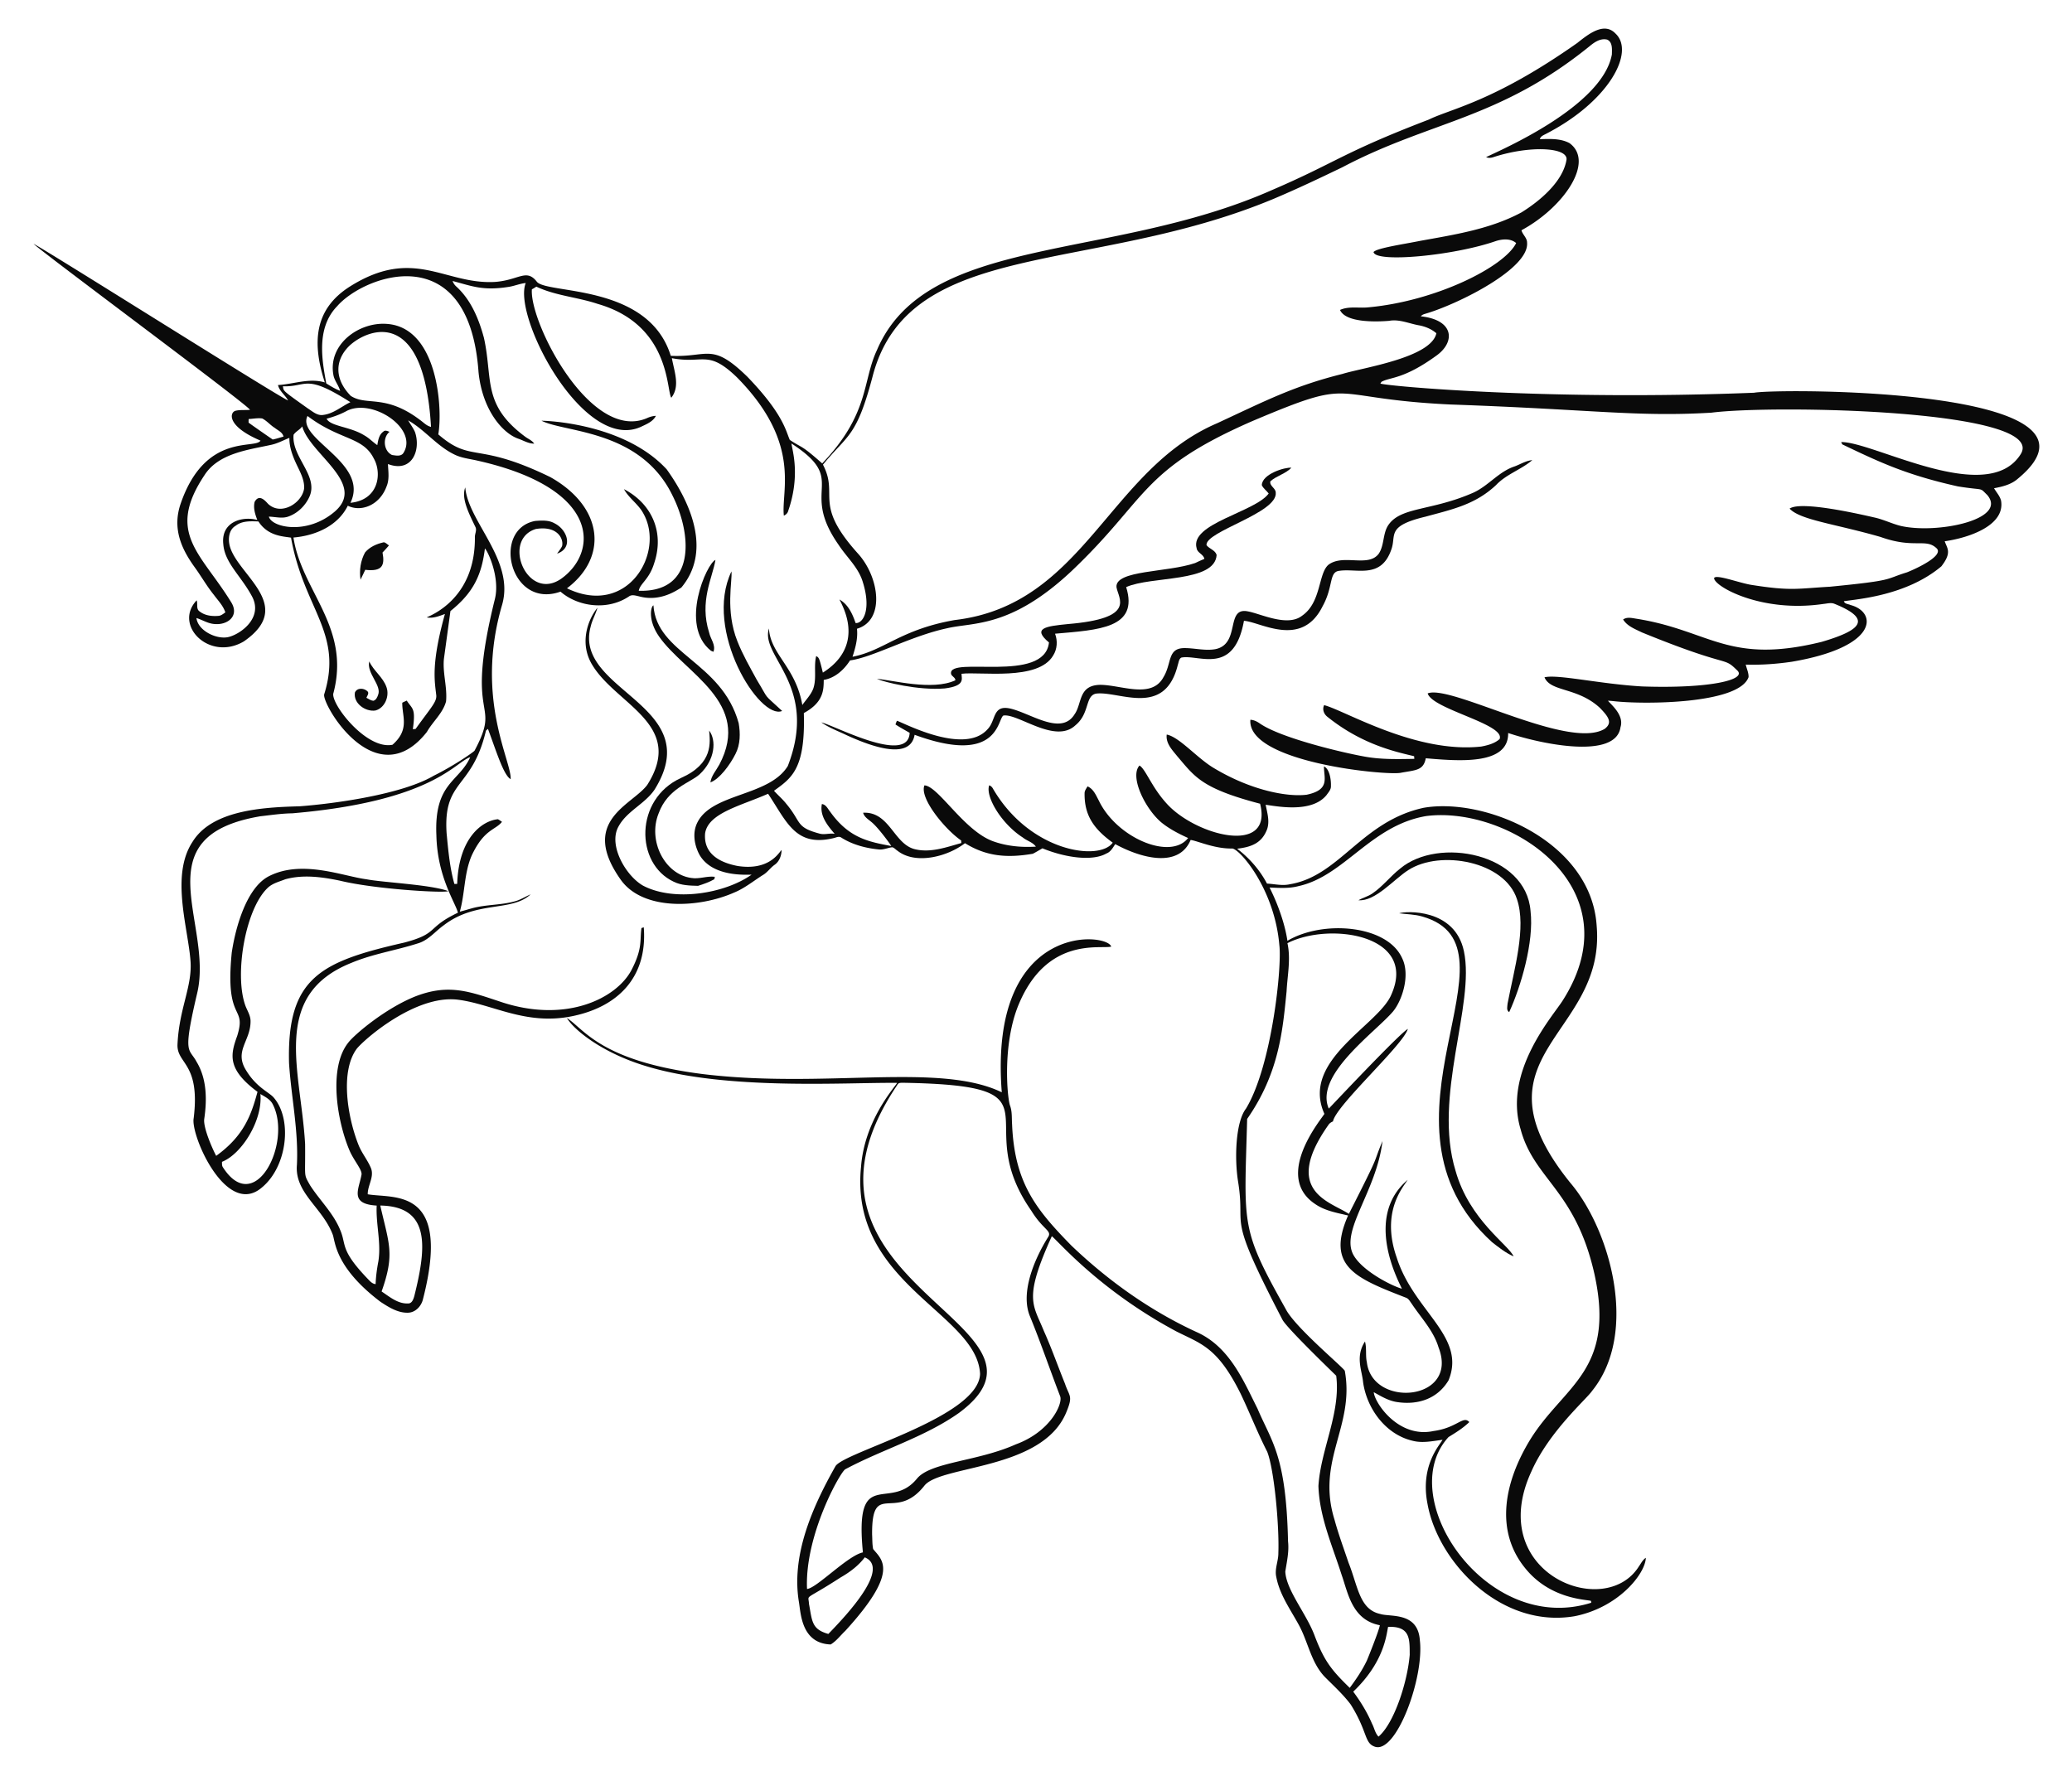 <svg xmlns="http://www.w3.org/2000/svg" viewBox="0 0 1929.041 1653.499"><path opacity=".96" d="M1468.543 39.949c10.906-8.785 25.186-19.653 35.544-8.671 18.369 17.171-6.198 63.773-66.279 94.131-1.807.936-3.733 2.012-4.174 4.174 9.241-.247 19.127-.85 27.551 3.658 23.92 17.383-5.55 60.017-44.698 81.146 1.087 4.185 5.314 7.068 5.228 11.629 2.014 23.896-62.351 56.198-92.958 65.59-2.109.699-4.518 1.033-5.938 2.905 31.008 3.377 32.178 23.701 14.867 36.318-31.037 22.615-43.239 20.061-51.53 24.678-.258.409-.764 1.216-1.022 1.624 7.19 2.494 158.409 16.106 347.95 8.531 23.241-4.194 348.239-4.635 245.492 80.092-6.099 5.411-14.308 7.369-22.107 8.832 2.184 3.819 5.411 7.165 6.53 11.532 3.968 22.944-29.325 34.528-52.466 37.846 2.294 6.634 6.939 10.439-3.12 23.344-32.75 27.582-78.9 30.515-90.763 32.489.839 2.636 4.066 2.496 6.207 3.507 24.93 6.596 26.486 39.044-54.682 52.831-14.179 2.065-28.54 3.109-42.859 2.657.85 3.884 2.765 7.616 2.603 11.672-8.982 25.461-99.352 25.517-126.081 22.301a82.906 82.906 0 00-4.83-.355c2.999 3.729 15.246 13.461 11.683 24.625-4.135 30.03-72.464 16.207-104.587 5.443.488 30.135-45.712 26.159-76.703 23.517-2.21 11.61-9.382 10.911-23.742 13.609-15.795 2.398-142.691-10.205-139.55-49.453 3.163.129 6.046 1.528 8.617 3.324 19.469 13.685 78.501 27.664 99.068 31.187 14.846 2.55 29.95 2.152 44.957 1.883-.054-.613-.151-1.84-.204-2.453-14.347-3.616-47.218-9.747-80.705-36.695-3.303-2.528-4.981-6.96-3.066-10.865 18.986 4.779 85.259 45.303 146.403 38.534 5.971-1.173 12.253-2.765 16.933-6.917 5.86-13.848-62.688-27.794-66.935-42.547 21.512-8.669 131.218 53.289 164.831 32.994 7.349-5.659 3.836-10.976-4.54-19.558-21.001-19.353-45.839-14.676-51.53-28.411 12.191-3.062 51.432 6.201 90.796 8.488 61.978 2.172 98.76-6.052 88.397-15.136-13.585-13.383-4.654-.942-88.515-35.167-6.304-3.13-13.598-5.734-17.481-12.016 3.765-2.679 8.52-1.269 12.716-.667 68.287 10.895 85.13 42.927 172.178 21.483 36.803-10.81 47.441-21.093 11.877-35.415-3.217-1.334-6.713-.204-9.994.065-58.337 8.726-102.332-16.556-102.07-24.044 1.716-3.845 23.699 4.672 34.963 6.39 36.941 5.826 42.088 3.402 72.916 1.667 61.211-6.019 50.133-6.772 71.668-13.383 9.601-3.808 35.19-15.888 27.379-22.591-10.022-9.338-20.75.823-52.003-10.37-42.653-12.287-74.71-15.724-84.631-26.357 10.536-7.662 67.051 5.537 79.059 8.262 8.37 1.84 16.094 5.755 24.399 7.821 33.422 7.726 100.058-5.791 80.543-28.777-7.826-7.595-1.729-3.88-27.432-8.036-47.447-10.624-71.824-22.004-107.513-39.104-.269-.538-.786-1.603-1.044-2.13 30.11-.514 136.341 60.608 167.187 11.167 25.452-41.415-230.036-46.048-288.007-38.545-69.66 4.135-108.951-2.936-243.223-7.627-118.177-5.667-84.563-26.703-184.517 15.61-104.274 45.62-96.544 71.704-168.069 139.582-56.729 53.173-91.375 47.346-115.732 53.143-34.279 7.361-69.213 27.172-90.408 29.95-5.519 8.714-13.985 16.395-24.463 18.159-.133 9.107.027 20.808-18.536 30.843 1.531 51.859-11.091 60.333-27.787 72.357 3.701 4.152 8.004 7.735 11.435 12.135 14.423 17.154 8.459 21.66 30.563 27.647 4.755 1.517 9.66-.506 14.501.312-6.616-7.66-14.125-16.868-11.909-27.734 3.991.484 5.519 4.551 7.799 7.283 17.536 24.573 35.877 27.862 56.823 31.811-1.313-2.279-12.811-18.009-18.718-22.537-2.862-2.442-6.508-4.551-7.498-8.456 24.426-1.261 28.462 28.711 47.732 33.833 14.706 3.819 29.595-1.71 43.666-5.626a175.44 175.44 0 00-.151-2.399c-14.64-9.922-39.044-39.295-34.199-51.272 12.992.512 37.065 42.814 64.547 52.251 12.544 4.389 26.023 5.615 39.234 4.776-2.905-4.152-8.262-5.304-12.059-8.423-20.395-13.014-35.153-38.583-31.402-48.657 1.646.538 2.84 1.797 3.625 3.335 34.514 58.938 99.2 67.463 111.375 50.045-17.184-12.495-26.65-25.061-26.195-46.495.226-2.216 1.667-4.023 2.732-5.906 5.594 2.399 7.95 8.445 10.639 13.469 16.681 34.605 66.656 55.639 83.007 34.608-8.692-3.937-17.288-8.348-24.743-14.362-15.361-12.85-29.893-42.873-20.537-53.111 5.636 3.205 11.125 19.692 24.851 34.877 26.693 30.337 99.84 49.477 87.439.678-54.741-14.361-60.674-25.011-77.198-44.322-4.669-5.82-10.736-11.92-9.725-20.074 11.97 2.303 28.584 22.363 44.516 31.574 34.53 20.597 68.018 26.665 85.804 24.431 22.007-4.618 15.983-15.386 16.061-26.324 5.222 2.179 6.749 12.527 6.487 18.245.204 3.292-2.324 5.852-4.066 8.391-13.774 16.987-45.961 10.489-56.683 9.047 1.42 7.412 3.905 15.19 1.366 22.677-4.871 13.033-14.617 16.669-27.959 18.234 11.425 8.746 21.096 19.73 27.82 32.478 7.079.344 14.2 2.248 21.268.613 46.315-7.608 66.757-58.606 124.586-71.184 57.578-10 156.126 31.674 161.076 109.901 8.91 102.703-121.169 119.885-24.302 239.554 36.437 42.97 64.118 138.913 20.031 193.468-5.239 7.76-39.879 37.554-56.435 74.874-43.795 94.543 68.469 139.458 100.123 88.343 1.979-2.711 3.442-5.96 6.358-7.832-.364 14.685-25.286 46.315-66.343 54.391-68.906 11.665-127.299-50.677-136.914-104.619-7.013-35.567 11.365-54.618 13.985-59.641-9.306 1.173-18.826 3.356-28.132.839-24.904-5.906-42.386-29.907-45.828-54.488-.946-10.701-7.491-23.694 1.764-37.878 1.721 6.326.323 13.038 1.764 19.45 5.211 42.968 86.181 36.005 66.72-13.942-4.615-15.523-16.18-27.4-24.947-40.6-1.517-1.958-2.646-4.508-5.024-5.54-46.853-18.249-75.177-29.002-54.241-76.692-10.543-2.485-21.666-4.368-30.713-10.704-39.236-26.236 6.46-79.741 8.66-83.911-22.541-50.267 51.07-82.579 62.503-111.483 24.127-55.13-57.502-67.474-96.906-47.442 3.27 14.835-.054 29.982-.807 44.903-3.637 36.028-6.754 75.706-36.705 118.734-2.654 99.816-6.615 101.274 35.737 176.675 8.227 16.811 53.242 54.142 55.166 57.834 9.425 51.747-26.848 83.145-9.553 138.7 3.658 13.469 8.542 26.561 12.974 39.793 8.872 22.054 10.107 43.754 29.616 47.915 9.261 3.031 35.006-2.231 36.845 24.474 4.177 35.123-22.234 106.6-42.149 99.004-9.635-3.399-6.457-14.043-22.236-39.212-7.025-9.349-15.717-17.245-23.936-25.496-13.049-13.426-15.663-32.822-24.442-48.733-7.821-14.318-17.793-28.067-20.881-44.408-1.775-7.584 2.022-14.857 1.904-22.409.935-25.052-3.814-77.527-10.36-94.249-9.004-17.6-16.158-36.049-24.668-53.875-21.645-43.625-36.894-46.511-59.996-58.21-70.759-37.92-108.754-82.74-115.861-88.633-26.657 58.645-17.521 63.254-7.477 88.128 7.251 16.158 13.092 32.876 19.74 49.292 4.015 12.046 7.809 10.838 1.044 26.916-22.469 53.731-117.264 48.715-132.073 68.107-27.135 34.244-48.981-5.702-48.561 45.323.258 4.497.065 9.069.968 13.523 8.081 10.125 25.065 20.408-26.012 76.251-4.464 4.217-8.208 9.402-13.533 12.587-27.136-.979-27.78-28.646-29.53-39.277-7.321-43.588 12.271-88.283 33.93-126.576 7.095-13.168 133.486-45.423 134.687-86.052-2.792-56.601-121.62-83.933-110.837-192.618 3.157-42.847 30.278-73.025 33.672-78.349-48-.524-158.923 7.208-233.476-15.502-41.035-12.264-67.428-33.799-74.024-44.881 15.862 9.991 31.137 40.175 126.78 52.218 113.881 13.791 219.737-11.298 278.099 16.933-12.388-159.456 98.501-148.767 101.876-135.623-10.549 2.494-59.814-9.444-86.213 54.058-15.422 37.153-10.496 87.592-7.928 94.066 2.022 5.54 1.463 11.532 1.861 17.32 2.259 54.523 22.168 79.14 55.177 112.871 34.608 33.08 74.229 61.255 117.873 81.124 29.9 13.997 42.704 45.512 55.37 70.571 13.308 31.353 26.711 43.538 28.497 123.779 1.076 9.435-1.097 18.805-2.55 28.078.801 17.467 20.105 39.645 27.572 60.437 8.706 22.592 15.029 30.959 32.424 47.84 6.003-8.068 11.694-16.459 16.008-25.561.551-1.249 11.245-27.657 12.016-32.768-26.126-4.937-29.723-30.551-35.554-46.807-8.639-27.153-20.687-53.907-21.623-82.813 2.089-34.007 20.93-68.182 16.556-102.64-.863-1.002-45.389-43.671-49.991-52.068-53.172-102.229-34.009-81.918-41.267-128.082-3.684-22.27-2.348-56.31 7.261-68.581 24.112-39.83 33.641-132.312 31.047-152.276-4.504-52.906-37.723-90.597-44.214-89.903-16.136.303-32.098-7.145-38.373-7.971-10.801 25.904-44.786 17.688-70.195 3.894-2.205 3.335-4.228 7.229-8.208 8.714-12.718 7.321-37.738 4.137-59.566-4.809-2.98 1.7-5.895 3.507-8.94 5.067-23.587 4.017-42.885 2.704-63.17-9.843-16.501 12.732-46.145 20.14-62.75 7.1-1.7-1.054-3.055-2.883-5.035-3.313-4.013.527-7.821 2.324-11.909 2.109-12.339-1.183-24.732-4.346-35.307-11.005-2.334-1.797-5.067-.043-7.52.43-35.344 8.415-43.415-15.321-60.803-41.342-24.81 11.043-55.673 17.788-58.619 36.802-1.586 18.399 12.393 27.017 30.38 30.455 29.332 4.442 38.081-12.224 40.815-14.921-.032 5.174-2.098 10.812-6.508 13.813-3.948 2.808-6.648 7.025-10.855 9.499-8.832 5.54-16.987 12.318-26.712 16.298-32.634 14.475-84.61 17.186-105.426-11.575-39.469-55.318 10.575-69.806 24.485-88.687 35.413-55.933-28.218-74.363-50.798-110.945-12.52-19.671-5.336-41.812 4.389-53.94-1.657 6.014-4.938 11.446-6.304 17.557-16.545 60.361 108.996 72.648 59.394 151.911-9.101 13.35-25.711 19.805-33.51 34.263-9.762 17.36 6.969 46.06 22.957 55.058 29.013 15.159 75.89 7.409 100.919-10.241-4.412-.141-36.298 2.506-48.442-18.503-4.766-8.886-6.734-20.139-2.259-29.519 13.275-28.261 66.978-24.533 84.481-53.197 29.073-75.152-26.071-101.84-17.567-128.028 1.328 24.088 24.909 35.801 31.079 71.26 3.475-5.035 8.015-9.478 10.188-15.297 3.346-9.768.258-20.279 2.679-30.208 2.684 1.185 3.043 2.165 6.24 15.351 24.826-15.662 30.875-39.402 15.416-68.065 8.09 4.411 12.253 13.533 15.061 21.914 7.151.612 15.18-13.101 6.11-40.051-4.475-12.705-14.803-21.784-21.978-32.844-36.892-52.691 10.038-59.361-43.816-94.249.318 5.039 8.708 28.696-3.023 62.621-.516 2.162-2.098 3.647-4.077 4.529-2.75-23.1 17.09-67.293-43.763-128.867-27.243-26.217-31.157-12.066-60.502-17.772 2.368 13.05 7.791 26.243-.527 36.845-4.647-6.452-.564-67.894-68.613-87.396-18.751-6.293-39.04-7.53-57.038-16.04a51.323 51.323 0 01-4.163 2.507c-2.406 30.589 54.591 142.548 107.137 119.928 2.625-1.194 5.411-2.012 8.327-2.13-2.646 5.261-8.445 7.606-13.469 9.994-53.437 25.283-120.308-102.51-107.718-133.655-5.497.516-10.607 2.819-16.051 3.604-24.017 3.76-33.845-.732-52.046-5.508.71 2.065 1.979 3.873 3.625 5.314 13.619 12.49 20.881 30.219 25.571 47.721 8.486 38.38-1.875 61.995 38.255 91.839 2.851 2.173 6.465 3.453 8.52 6.562-5.347.043-9.929-2.926-14.824-4.604-14.303-4.94-33.412-26.346-36.996-61.965-9.015-126.651-106.807-89.938-131.557-61.47-20.187 20.681-13.815 51.83-10.209 71.959 4.131 2.593 8.316 5.164 12.899 6.917-1.377-5.196-5.261-9.338-6.24-14.674-5.282-28.466 23.457-49.316 49.088-47.689 48.28 2.63 52.755 79.399 48.55 102.898 31.41 27.154 35.311 6.174 104.297 39.782 49.158 27.599 54.224 74.268 15.502 103.544 56.551 27.28 91.613-33.382 71.12-69.678-4.572-8.66-13.372-14.082-18.052-22.645 25.66 13.347 37.838 39.88 28.196 68.688-4.612 15.485-13.166 18.943-14.426 25.915 53.009 1.663 49.843-51.78 31.531-88.429-29.761-61.724-100.257-58.706-122.047-69.872 2.354-.11 76.431 1.772 116.539 45.269 24.631 34.436 40.782 77.693 13.533 110.138-3.604 1.983-19.251 13.654-39.341 8.079-3.098-.645-6.659-1.958-9.467.183-20.225 13.429-47.577 9.334-63.6-4.551-46.982 16.73-64.457-57.976-23.646-65.816 6.121-.452 12.823-.957 18.31 2.334 11.54 5.818 17.61 22.622 2.184 28.11 1.495-2.356 3.443-4.464 4.604-7.025 1.658-6.443-4.001-19.304-24.474-15.921-32.269 10.038-7.838 68.357 23.785 46.215 33.971-24.265 37.838-83.726-77.789-109.805-7.391-1.753-15.168-2.399-22.032-5.906-16.147-7.864-27.282-22.871-42.805-31.66 2.119 3.668 4.744 7.057 6.412 10.973 5.602 16.419-2.591 38.24-25.205 29.691.28 6.788 1.495 13.953-1.14 20.451-6.582 18.306-24.09 24.406-36.243 18.353-9.055 18.454-29.549 27.826-50.583 29.616 7.508 49.796 53.313 83.16 37.265 144.638-3.549 8.918 30.128 53.22 54.897 48.324 16.379-14.315 8.843-26.63 9.144-39.137a82.336 82.336 0 014.163-1.99c5.291 8.127 8.473 6.677 5.68 26.658.645-.075 1.936-.204 2.582-.28 14.78-20.664 20.16-25.453 19.149-31.961-1.388-12.503-4.849-28.511 8.144-75.057-5.379 1.99-11.102 4.292-16.933 3.195 1.802-1.247 45.312-16.124 44.828-74.508-.172-3.346 2.162-6.777.355-9.94-6.269-13.051-13.172-26.526-9.316-36.587 2.576 31.921 46.325 67.9 34.274 109.396-25.547 87.105 9.025 145.457 7.982 162.227-6.583-3.445-13.628-26.866-21.128-46.764-.452.387-1.366 1.14-1.829 1.528-13.139 55.365-39.957 45.021-36.673 95.572 1.517 15.857 2.905 31.875 7.24 47.259.656-.011 1.958-.043 2.614-.065 1.434-43.02 23.346-58.854 37.964-60.201 1.312.699 2.528 1.571 3.754 2.431-6.328 7.91-16.638 6.715-28.175 31.305-7.208 16.599-6.207 35.124-11.102 52.326 3.948-.979 7.832-2.184 11.748-3.26 13.006-3.486 26.744-2.754 39.707-6.433 5.131-1.377 9.607-4.335 14.458-6.412-17.771 16.612-50.626 5.452-81.017 28.885-7.961 5.712-14.34 14.06-24.13 16.814-20.343 6.53-41.708 9.693-61.491 17.998-75.841 30.133-47.134 100.51-43.311 168.671.362 32.337-1.664 27.279 4.615 38.47 9.069 14.125 21.784 26.023 28.132 41.815 5.865 13.644-.494 18.04 25.098 44.828 2.248 2.248 4.357 5.131 7.81 5.4.258-7.122 1.226-14.179 2.56-21.171 2.765-17.352-2.388-34.586-1.571-51.949-25.573-1.502-16.56-15.221-14.168-28.53 1.113-4.625-7.277-13.318-11.457-23.581-11.482-27.62-19.297-76.414-.871-99.531 5.537-7.396 34.749-32.258 63.159-43.375 31.035-11.809 50.323-4.11 80.275 5.798 59.74 19.388 106.237-3.634 120.24-30.014 10.611-20.441 7.657-27.597 9.338-39.169.538-.161 1.614-.506 2.152-.678 3.627 46.63-24.219 74.313-67.215 82.867-43.139 8.613-74.096-11.592-106.061-15.502-39.45-4.721-87.119 37.079-93.991 45.764-15.936 21.595-8.149 65.361 2.012 90.279 3.098 7.348 8.316 13.576 11.328 20.967 3.098 8.187-3.238 15.943-3.055 24.183 23.935 4.264 78.404-7.516 51.487 97.39-1.409 6.573-6.971 12.759-14.05 12.877-9.445.269-17.847-5.099-25.474-10.069-43.338-32.794-42.103-56.938-44.677-62.944-9.694-25.143-35.502-38.592-33.231-64.687 1.571-31.768-5.282-63.062-7.326-94.636-2.16-79.886 29.69-94.57 107.212-112.268 32.603-8.583 20.141-13.596 50.002-27.83-2-8.911-19.112-32.835-20.031-71.916-2.237-49.225 21.098-49.61 31.488-72.884-13.971 4.296-34.513 41.049-165.702 52.272-9.983.14-19.848 1.646-29.745 2.754-110.753 18.763-43.265 99.978-58.781 164.82-13.749 58.421-7.645 50.369-.495 63.837 9.553 15.749 9.714 35.103 7.154 52.81-1.43 8.049 7.947 28.988 11.07 34.694 25.698-18.504 32.618-37.931 38.47-59.609-28.457-21.138-25.292-34.499-18.858-52.197 9.039-29.241-11.661-11.469-5.131-77.37 3.573-24.148 14.103-61.122 34.974-71.367 30.765-15.508 69.118.357 90.43 3.023 14.838 2.971 60.001 4.918 76.154 11.027-3.134 2.01-68.197-1.714-100.94-9.736-16.599-3.443-34.134-5.863-50.755-1.28-5.691 2.291-12.049 3.722-16.556 8.176-20.572 19.733-30.702 79.302-21.021 108.288 1.71 5.314 5.379 10.134 5.228 15.954-.019 18.442-15.791 27.552-3.798 46.033 9.692 15.735 21.616 20.078 25.517 24.979 17.353 20.333 12.45 64.062-11.167 83.545-33.059 28.442-66.642-48.799-63.492-64.547 6.311-51.595-15.689-50.189-15.082-68.441 1.485-34.02 14.172-54.502 12.07-78.672-2.511-31.166-18.486-79.162 1.936-110.17 18.118-29.437 64.944-32.167 99.542-33.08 33.582-2.503 95.92-11.271 125.005-28.465 17.41-8.603 35.27-20.667 37.975-23.258 26.146-49.086-10.232-23.093 18.826-140.647 5.252-19.921-6.051-44.591-9.133-47.711-3.018 24.405-10.502 41.002-32.101 58.286l-6.057 44.43c-1.334 13.318 3.249 26.389 1.979 39.707-2.991 11.059-12.328 18.665-17.836 28.401-47.922 60.767-98.847-27.283-95.551-35.221 17.714-57.302-19.095-79.171-30.95-145.66-7.04-1.254-21.369-1.218-30.337-15.082-7.186-.237-15.255-.721-21.225 4.023-6.627 3.808-7.218 12.802-5.304 19.45 7.908 27.155 61.059 54.999 12.909 88.225-32.008 18.872-65.865-15.107-43.881-38.276 1.216 3.432-.796 8.197 2.862 10.446 4.873 3.808 11.414 4.54 17.395 4.034 2.507-.14 4.454-1.904 6.433-3.238-2.022-6.25-6.745-10.995-10.553-16.158-6.691-8.23-11.887-17.503-18.116-26.055-12.987-17.993-20.744-36.795-12.791-59.426 22.954-66.174 69.552-49.876 74.175-58.307-31.154-13.231-28.843-25.846-23.495-27.712 4.464-1.151 9.187-.463 13.748-.957C229.409 375.884 41.058 236.366 31.212 227c10.024 4.718 227.905 142.254 236.994 145.865-2.689-5.088-8.047-8.563-9.402-14.372 14.534-.785 29.078-6.788 43.601-2.421-12.045-37.095-9.877-68.289 23.409-89.333 59.466-37.385 87.984-1.753 134.763-4.228 22.377-1.558 29.321-12.696 39.083-.398 8.503 12.075 103.922 1.279 124.833 69.183 34.975 1.627 37.981-13.137 71.485 19.665 33.449 34.744 35.649 50.474 39.32 58.619 12.638 8.373 9.764 3.885 30.176 21.892 44.211-46.393 37.243-76.332 50.949-105.469 46.019-108.154 216.689-82.285 367.486-148.909 60.359-25.934 65.23-34.663 146.36-65.773 20.937-10.267 60.729-16.724 138.274-71.372m11.597 2.905c-84.637 68.562-148.345 69.608-230.399 112.881-21.204 10.22-42.472 20.321-64.149 29.466-169.236 70.564-337.614 36.34-372.617 163.077-15.416 59.247-23.415 55.762-46.796 84.362 15.19 29.09-9.771 35.89 32.897 83.104 19.714 22.051 25.06 61.946-1.237 69.667.979 8.951-1.398 17.654-4.142 26.077 29.35-5.633 44.58-25.355 95.174-34.188 120.403-14.003 143.149-139.995 244.255-183.216 46.208-21.464 71.694-34.706 116.518-45.893 19.195-5.966 82.715-15.015 87.633-37.91-4.723-4.066-10.65-6.422-16.728-7.477-9.036-1.667-17.955-5.809-27.292-4.077-12.925 1.045-40.497 1.664-45.699-10.145 7.907-3.582 16.814-1.667 25.206-2.324 63.663-5.508 127.923-37.837 138.786-59.942-5.121-4.497-12.877-3.797-18.934-1.861-38.784 13.552-112.172 20.541-113.839 10.198 3.096-3.707 28.003-7.274 43.687-10.446 32.026-5.788 65.031-10.865 94.055-26.464 17.376-10.788 38.197-28.444 41.794-48.356 2.903-12.082-32.889-14.4-67.441-3.238-2.399.893-4.938 1.194-7.315.172 12.837-6.358 108.219-46.849 117.109-95.604.086-4.723.818-11.543-4.432-13.835-6.089-1.472-11.64 2.293-16.094 5.972M324.701 322.535c-12.355 12.428-13.997 29.858 1.84 46.033 14.891 9.764 32.088-2.094 64.6 22.505 3.249 2.302 6.067 5.497 10.134 6.379-6.737-116.966-62.558-89.04-76.574-74.917m-61.341 37.136c1.06 4.709-1.69 2.884 23.398 20.709 4.4 2.808 8.832 7.003 14.512 5.895 9.338-1.226 16.675-7.864 24.958-11.812-42.52-27.132-40.001-14.031-62.868-14.792m59.071 23.129c-5.809 3.12-12.006 5.336-18.364 7.036 3.667 7.266 21.811 7.222 35.146 15.545 4.432 2.442 7.885 6.24 12.059 9.058.796-4.497 1.549-9.639 5.562-12.511 1.646-1.797 3.97-.527 5.831.118-6.681 5.465-5.583 17.922 2.345 21.591 3.41.473 8.24 1.592 10.51-1.786 14.453-22.642-29.237-51.785-53.089-39.051m-36.135 4.507c-10.734 21.392 58.006 43.602 39.976 80.845 26.895-2.724 29.346-28.079 21.688-41.342-10.269-20.481-31.427-16.642-61.664-39.503m-54.8 2.83a49.341 49.341 0 00-.043 3.356c2.636 2.071 22.325 15.68 22.451 15.728 3.41-.678 6.713-1.797 10.048-2.732-.947-4.056-5.11-5.669-8.058-8.047-4.217-2.56-7.369-6.616-11.791-8.832-4.184-.603-8.412.344-12.607.527m49.883 6.852c-2.162 3.131-6.014 4.68-8.058 7.789-2.033 20.732 23.471 38.213 14.77 57.662-3.69 8.24-10.747 15.233-19.267 18.353-6.003 2.324-12.339.366-18.503.226 2.678 10.271 35.759 17.233 61.298-4.669 30.134-25.925-22.972-53.357-30.24-79.361m-28.734 17.138c-21.048 4.663-49.024 7.71-62.169 28.132-36.214 54.245-3.453 72.544 24.721 118.389 8.136 13.024-3.676 21.824-16.147 20.289-5.788-.538-10.726-3.841-16.169-5.508 1.489 11.944 18.859 20.165 29.691 17.718 11.193-2.561 32.783-17.919 22.01-37.921-10.352-19.338-25.356-30.994-26.701-48.604-2.306-20.959 17.938-26.274 31.692-22.484-2.066-5.293-3.894-11.081-2.539-16.782 4.737-8.901 11.475 1.041 13.125 2.302 12.157 10.504 30.841-1.375 32.93-14.523.559-6.874-2.485-13.35-5.39-19.385-4.292-8.789-8.402-18.084-8.294-28.067-5.561 2.227-10.864 5.153-16.76 6.444m1075.047 345.69c-51.419 8.719-76.183 55.889-118.82 65.224-8.778 2.345-17.944 1.646-26.905 1.313 9.414 18.71 14.877 37.225 16.61 49.626 32.512-19.451 92.432-15.099 106.663 15.846 8.091 15.965.04 39.973-8.423 50.034-16.692 19.519-73.269 59.076-59.716 90.312 1-.9 65.849-70.017 73.594-74.164-4.325 15.052-66.929 71.185-69.689 86.105-1.721.721-3.324 1.754-4.314 3.378-43.475 61.768 1.895 71.249 19.117 82.717 31.409-61.876 20.907-42.928 31.305-67.806-5.786 48.079-40.679 84.524-26.389 107.158 8.905 14.446 35.119 27.748 44.419 30.305-1.369-3.994-36.606-65.678 5.368-101.295-4.005 6.612-25.198 29.596-10.145 72.368 15.895 50.188 65.074 73.287 48.227 114.269-10.662 17.681-29.052 23.072-48.044 20.181-7.907-1.183-14.738-5.368-21.569-9.176.707 9.795 22.938 43.249 55.682 36.157 21.988-2.953 27.531-14.798 33.263-8.316-5.734 5.572-12.544 9.768-19.31 13.92-51.537 55.988 35.095 185.195 132.826 154.288-.054-.43-.151-1.313-.204-1.743-4.636-1.349-38.037-1.531-61.276-30.423-28.874-35.425-19.101-81.016 4.895-120.111 31.509-50.476 79.534-63.693 59.49-154.127-17.63-77.955-56.151-87.784-68.635-134.418-16.425-54.251 30.657-105.999 39.341-120.164 67.296-105.985-51.043-181.394-127.361-171.458m-492.158 250.108c-125.77 186.609 169.624 222.459 57.21 305.639-32.402 22.817-71.044 33.833-105.738 52.39-4.336 2.016-37.974 61.315-35.651 111.461 8.763-.51 37.868-31.113 52.025-34.038-7.976-81.404 24.813-37.286 50.389-68.753 12.749-15.446 56.611-15.94 91.893-31.811 32.011-11.676 43.9-37.487 41.407-44.634-9.488-24.646-17.976-49.679-27.981-74.132-9.555-22.12 3.872-53.631 16.545-73.992 4.299-6.273-4.417-6.745-15.577-24.947-59.58-85.438 34.562-116.238-118.798-118.97-1.991.119-4.67-.408-5.724 1.787m-593.098 8.681c2.271 24.444-17.332 55.857-35.78 63.137.097 1.711-.183 3.615.914 5.11 29.886 46.521 64.403-22.875 46.527-58.393-2.248-4.841-7.325-7.25-11.661-9.854m111.612 103.823c8.164 36.005 13.702 44.875 1.237 80.016 7.391 4.938 15.104 11.565 24.495 11.156 3.776.194 5.121-3.98 5.949-6.896 11.48-45.819 15.077-83.476-31.681-84.276m428.353 346.412c-34.816 22.546-29.639 14.85-29.24 24.442 3.04 16.078 2.35 23.642 18.041 28.024 18.097-18.613 57.852-61.317 33.909-71.313-5.981 7.917-14.157 13.963-22.71 18.847m509.93 45.903c-1.655 7.396-3.485 32.673-32.456 60.297 6.885 9.273 12.952 19.149 17.481 29.799 2.162 3.948 2.797 8.778 6.057 12.081 14.599-12.454 26.993-50.881 29.057-76.23-.152-13.805 1.014-26.859-20.139-25.947z"/><path opacity=".96" d="M1410.021 434.297c5.486-2.012 10.596-5.368 16.556-5.885-10.424 8.907-24.227 13.103-33.715 23.183-19.592 18.419-41.252 22.742-65.418 29.379-37.725 8.974-26.975 17.334-32.273 31.122-9.663 27.156-31.77 16.894-48.302 19.375-9.788 1.061-5.313 14.578-15.47 32.887-19.546 39.704-58.049 14.531-73.282 13.662-9.303 51.642-42.271 30.911-58.361 34.264-2.248 1.323-2.356 4.4-3.184 6.648-12.138 49.727-55.193 23.921-76.38 26.916-10.019 2.258-5.59 18.513-19.009 29.476-18.894 17.699-53.455-11.328-67.021-9.09-5.606 3.068-4.124 46.745-82.652 17.912-4.292 25.188-43.664 9.66-66.827-1.291-6.82-3.087-13.824-5.949-19.999-10.241 11.459 2.428 80.865 39.882 82.211 9.725-4.411-2.603-8.94-4.992-13.2-7.821a30.707 30.707 0 011.345-3.389c3.418.293 62.56 33.064 84.599 7.595 7.654-8.013 4.38-22.516 20.558-19.095 19.171 4.194 47.805 25.867 60.297 5.314 7.038-9.922 3.281-26.886 23.678-27.314 19.345-.045 48.082 13.508 59.071-7.261 7.841-12.824 3.403-26.882 19.428-26.948 9.639-.043 19.289 2.711 28.917.979 23.655-4.933 9.022-39.586 30.305-35.135 11.795 2.127 36.713 14.74 50.357 4.002 18.008-12.421 14.909-39.344 24.592-47.474 13.751-10.322 36.964 2.788 46.732-10.209 5.53-8.208 3.518-19.246 9.381-27.293 11.964-16.561 40.27-12.583 78.898-29.659 13.866-6.325 23.505-19.514 38.168-24.334z"/><path opacity=".96" d="M1202.299 435.502c-5.465 5.669-13.716 7.434-19.558 12.597-1.13 4.152 4.819 6.326 4.981 10.403 2.21 19.173-65.836 36.254-64.45 49.077 2.657 3.539 8.101 4.572 9.424 9.123-1.671 25.898-60.93 19.446-84.223 29.928 11.944 38.408-25.662 39.837-66.214 43.397 2.517 6.638 2.065 14.329-1.797 20.365-14.041 23.837-67.846 14.75-85.277 16.943 0 4.752 3.754 11.222-15.685 13.652-24.585 2.033-56.589-5.926-63.127-8.918 13.762.958 51.574 11.369 73.078 1.334.129-2.786-3.733-3.604-4.045-6.24-2.09-16.789 87.097 9.597 91.194-28.992-15.9-13.317-3.128-15.078 17.503-17.116 64.498-5.33 46.987-23.664 45.333-34.446-1.158-15.895 47.524-13.489 73.26-22.387 2.84-1.312 5.648-2.722 8.574-3.851-.775-4.432-6.551-5.465-7.197-9.886-6.681-23.041 54.365-33.583 67.075-50.992-2.001-2.689-5.056-4.712-6.401-7.778.285-10.423 21.547-16.868 27.552-16.213zM339.902 514.314c4.378-5.174 10.865-7.982 17.374-9.413 1.904.194 3.249 1.99 4.863 2.915-1.915 2.281-3.937 4.475-6.014 6.627 2.341 12.296-.401 17.887-16.083 16.094-1.474 3.044-2.829 6.153-4.389 9.155-1.302-8.596.032-17.74 4.249-25.378zM666.088 521.328c-2.747 16.733-15.161 38.492-5.874 67.666 1.248 5.992 6.401 11.436 4.013 17.858-.581-.237-1.743-.71-2.324-.957-29.848-23.679-3.69-81.742 4.185-84.567zM680.988 532.021c1.026 8.637-5.865 36.542 5.519 65.02 4.906 12.458 11.64 24.076 18.019 35.823 12.523 20.58 4.625 11.342 23.656 29.089-20.774 8.913-73.56-74.9-47.194-129.932zM608.351 563.595c2.954 45.193 63.574 52.454 79.349 109.643 1.667 9.542 1.603 19.923-2.948 28.712-5.255 10.477-15.053 23.544-23.377 26.518.893-6.326 5.411-11.156 8.337-16.599 30.689-57.867-32.188-84.967-56.156-119.271-10.406-14.919-7.797-27.821-5.205-29.003zM343.775 615.803c4.056 8.886 12.823 14.641 16.04 23.958 3.012 8.273-1.452 19.439-10.327 21.774-9.295 1.355-20.709-6.691-19.074-16.771 2.13-4.906 9.09-4.217 12.135-.635.936 1.904-.764 3.797-1.442 5.53 2.055 1.054 4.034 2.571 6.401 2.819 2.539-.592 3.754-3.26 4.508-5.508 3.6-8.913-10.974-20.168-8.241-31.167z"/><path opacity=".96" d="M660.225 680.209c6.735 8.789 5.877 27.101-9.08 40.912-8.907 7.916-29.472 12.827-37.986 36.232-10.225 25.389 5.606 56.672 30.38 60.071 7.38 1.291 14.555-2.001 21.967-1.076l-.473 2.281c-4.733 2.7-9.972 4.518-15.147 6.143-7.67-.215-15.631-.344-22.656-3.83-36.142-16.9-36.419-76.902 6.734-96.583 30.462-13.505 27.073-33.323 26.261-44.15zM1303.53 808.722c35.608-29.979 117.387-14.214 121.412 39.578 3.387 28.763-9.102 70.612-19.891 94.066-2.894-1.732-1.624-5.314-1.485-8.004 6.132-31.985 17.712-70.675 8.735-97.143-11.3-35.272-71.302-46.259-101.037-27.185-13.254 8.277-30.845 29.57-46.592 28.121 4.109-2.291 8.778-3.432 12.705-6.078 9.801-6.519 16.933-16.126 26.153-23.355z"/><path opacity=".96" d="M1302.594 850.333c5.815-2.119 51.914-4.896 60.329 35.35 10.606 49.973-29.117 135.093-7.745 204.57 12.922 45.753 49.429 68.83 53.993 79.511-7.444-3.217-13.834-8.37-20.171-13.307-122.431-111.796 34.215-274.742-64.773-303.1-7.035-2.088-14.425-2.056-21.633-3.024z"/></svg>
